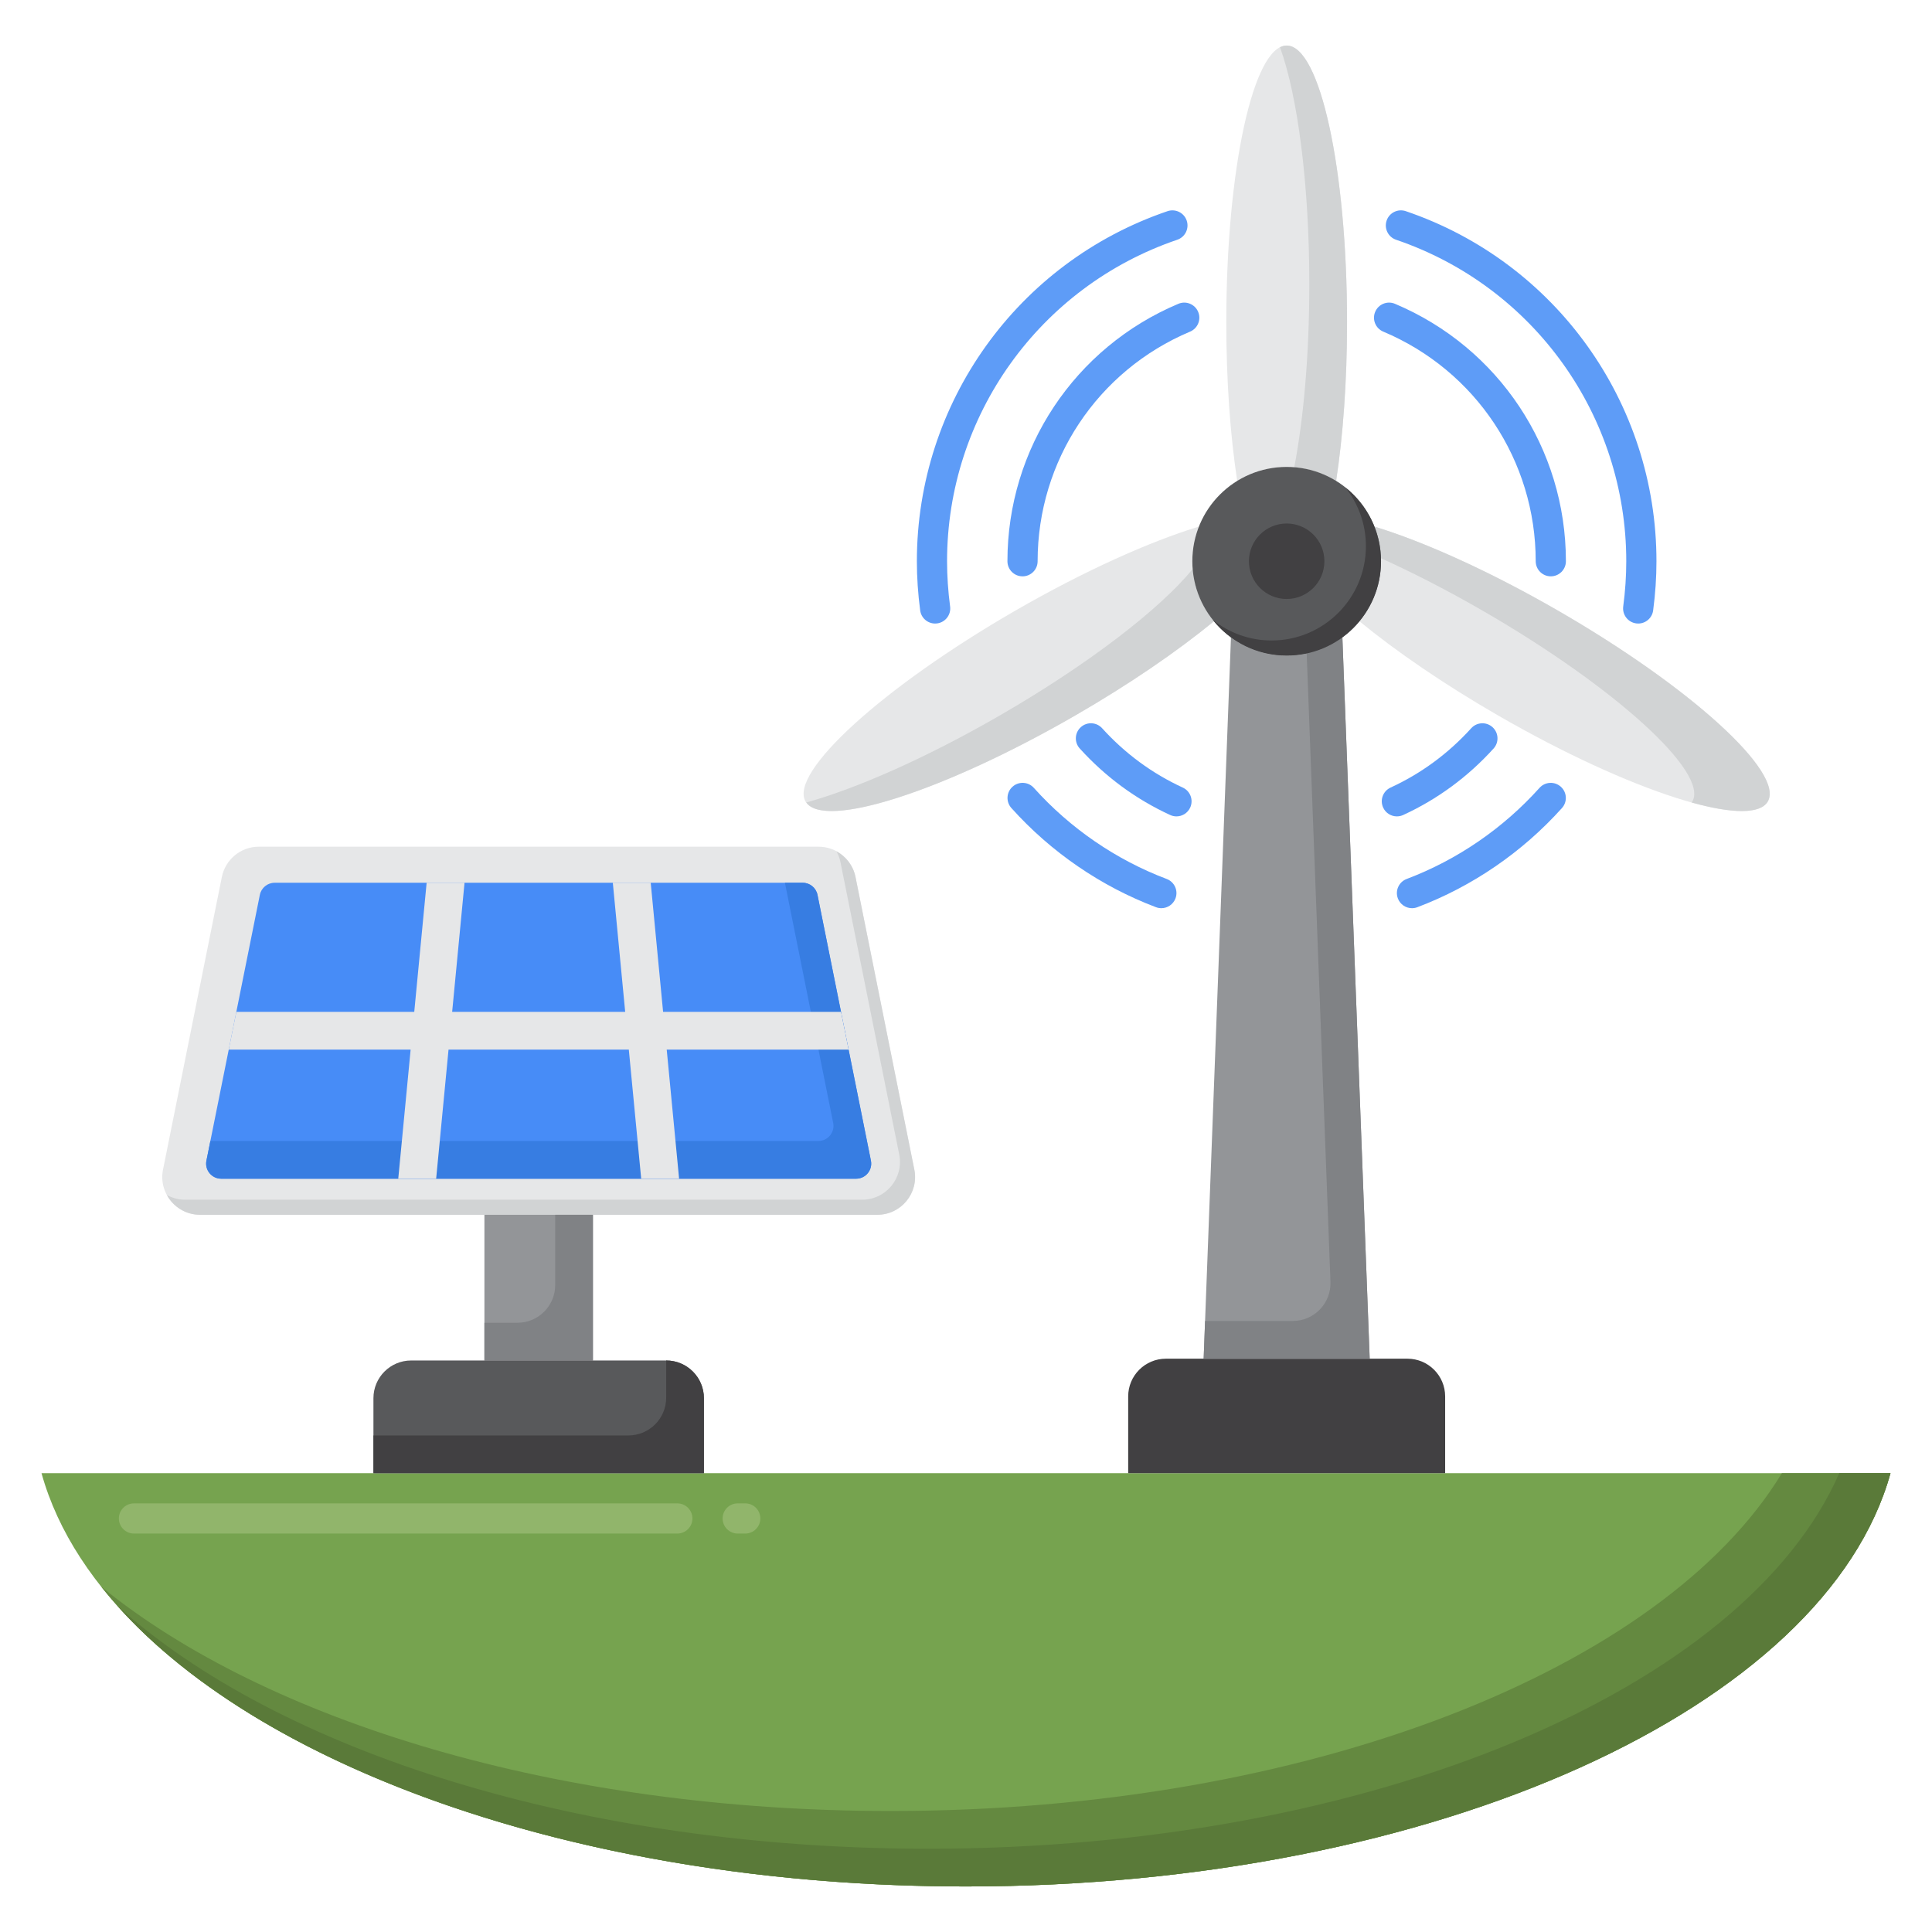 <svg id="Layer_1" height="512" viewBox="0 0 256 256" width="512" xmlns="http://www.w3.org/2000/svg"><g><g><g><path d="m5.5 195.203c8.583 30.961 60.153 54.763 122.5 54.763s113.917-23.801 122.5-54.763z" fill="#76a34f"/></g></g><g><g><path d="m98.75 203.203h-1c-1.104 0-2-.896-2-2s.896-2 2-2h1c1.104 0 2 .896 2 2s-.896 2-2 2zm-9 0h-72c-1.104 0-2-.896-2-2s.896-2 2-2h72c1.104 0 2 .896 2 2s-.896 2-2 2z" fill="#91b56b"/></g></g><g><g><path d="m236.108 195.203c-15.748 25.941-62.666 44.763-118.108 44.763-44.016 0-82.658-11.865-104.597-29.735 18.454 23.31 62.805 39.735 114.597 39.735 62.346 0 113.917-23.801 122.5-54.763z" fill="#648940"/></g></g><g><g><path d="m243.709 195.203c-12.46 28.487-61.764 49.763-120.709 49.763-45.972 0-86.081-12.942-107.421-32.152 19.603 21.931 62.564 37.152 112.421 37.152 62.346 0 113.917-23.801 122.5-54.763z" fill="#5a7a39"/></g></g><g><g><g><g><g><path d="m170.49 61.867c2.406 0 4.644.691 6.551 1.869.912-5.956 1.449-13.206 1.449-21.035 0-20.25-3.582-36.667-8-36.667s-8 16.416-8 36.667c0 7.829.537 15.079 1.449 21.035 1.907-1.178 4.146-1.869 6.551-1.869z" fill="#e6e7e8"/></g></g><g><g><path d="m171.495 61.918c2.025.161 3.909.806 5.547 1.818.912-5.956 1.449-13.206 1.449-21.035 0-20.25-3.582-36.667-8-36.667-.298 0-.593.081-.883.227 2.326 6.413 3.883 18.092 3.883 31.439-.001 9.286-.755 17.759-1.996 24.218z" fill="#d1d3d4"/></g></g><g><g><path d="m206.49 80.939c-9.118-5.264-17.817-9.167-24.384-11.168.564 1.424.884 2.971.884 4.596 0 3.022-1.073 5.794-2.858 7.955 4.818 3.958 11.156 8.315 18.358 12.473 17.537 10.125 33.545 15.231 35.754 11.405 2.21-3.825-10.216-15.136-27.754-25.261z" fill="#e6e7e8"/></g></g><g><g><path d="m206.49 80.939c-9.119-5.265-17.819-9.168-24.383-11.167.517 1.305.816 2.716.863 4.193 4.241 1.916 8.823 4.262 13.52 6.974 17.537 10.125 29.963 21.435 27.754 25.261-.028.048-.068.089-.1.134 5.383 1.498 9.115 1.572 10.1-.134 2.21-3.825-10.216-15.136-27.754-25.261z" fill="#d1d3d4"/></g></g><g><g><path d="m157.99 74.367c0-1.625.32-3.172.884-4.596-6.567 2.001-15.266 5.904-24.384 11.168-17.537 10.125-29.963 21.435-27.754 25.261s18.217-1.28 35.754-11.405c7.202-4.158 13.54-8.516 18.358-12.473-1.785-2.161-2.858-4.932-2.858-7.955z" fill="#e6e7e8"/></g></g><g><g><path d="m158.042 75.388c-4.269 5.245-13.749 12.593-25.552 19.408-9.719 5.611-18.963 9.677-25.655 11.539 2.523 3.556 18.338-1.542 35.655-11.539 7.202-4.158 13.54-8.516 18.358-12.473-1.581-1.915-2.593-4.312-2.806-6.935z" fill="#d1d3d4"/></g></g><g><g><path d="m191.49 195.203h-42v-10.169c0-2.761 2.239-5 5-5h32c2.761 0 5 2.239 5 5z" fill="#414042"/></g></g><g><g><path d="m170.49 86.867c-2.765 0-5.311-.908-7.381-2.428l-3.619 95.595h22l-3.619-95.595c-2.069 1.52-4.616 2.428-7.381 2.428z" fill="#939598"/></g></g><g><g><path d="m173.142 86.579 3.152 83.266c.107 2.833-2.161 5.189-4.996 5.189h-11.618l-.189 5h22l-3.619-95.595c-1.388 1.019-2.988 1.764-4.73 2.14z" fill="#808285"/></g></g><g><g><circle cx="170.49" cy="74.367" fill="#58595b" r="12.5"/></g></g><g><g><path d="m178.267 64.591c1.701 2.135 2.724 4.834 2.724 7.776 0 6.904-5.596 12.5-12.5 12.5-2.942 0-5.641-1.023-7.776-2.724 2.29 2.875 5.815 4.724 9.776 4.724 6.904 0 12.5-5.596 12.5-12.5-.001-3.961-1.849-7.486-4.724-9.776z" fill="#414042"/></g></g><g><g><circle cx="170.49" cy="74.367" fill="#414042" r="5"/></g></g></g><g><g><g><path d="m205.49 76.367c-1.104 0-2-.896-2-2 0-13.316-7.931-25.259-20.205-30.427-1.018-.429-1.495-1.602-1.067-2.619.429-1.018 1.601-1.496 2.62-1.067 13.761 5.794 22.652 19.184 22.652 34.113 0 1.105-.895 2-2 2z" fill="#5e9cf7"/></g></g><g><g><path d="m185.094 108.175c-.757 0-1.481-.432-1.818-1.165-.461-1.003-.021-2.191.981-2.652 4.052-1.863 7.647-4.509 10.687-7.863.743-.818 2.006-.882 2.825-.139.818.742.881 2.006.14 2.825-3.404 3.757-7.435 6.722-11.979 8.812-.273.123-.556.182-.836.182z" fill="#5e9cf7"/></g></g><g><g><path d="m155.887 108.175c-.28 0-.564-.059-.835-.184-4.544-2.09-8.574-5.054-11.979-8.811-.742-.818-.68-2.083.139-2.825.818-.743 2.083-.679 2.824.139 3.041 3.355 6.637 6 10.688 7.864 1.003.461 1.442 1.649.981 2.653-.338.732-1.061 1.164-1.818 1.164z" fill="#5e9cf7"/></g></g><g><g><path d="m135.49 76.367c-1.104 0-2-.896-2-2 0-14.929 8.892-28.319 22.652-34.113 1.019-.43 2.19.049 2.62 1.067.428 1.018-.05 2.19-1.067 2.619-12.274 5.168-20.205 17.111-20.205 30.427 0 1.105-.895 2-2 2z" fill="#5e9cf7"/></g></g><g><g><path d="m217.072 82.622c-.088 0-.178-.005-.267-.018-1.095-.146-1.864-1.151-1.719-2.246.268-2.011.403-4.027.403-5.991 0-19.273-12.259-36.393-30.505-42.6-1.045-.356-1.604-1.492-1.249-2.538s1.491-1.603 2.538-1.25c19.867 6.759 33.216 25.4 33.216 46.387 0 2.14-.147 4.333-.438 6.518-.133 1.007-.991 1.738-1.979 1.738z" fill="#5e9cf7"/></g></g><g><g><path d="m187.096 120.34c-.808 0-1.568-.493-1.871-1.293-.391-1.033.131-2.188 1.164-2.578 6.699-2.531 12.786-6.706 17.604-12.072.736-.822 2.001-.891 2.824-.152.822.738.891 2.002.152 2.824-5.243 5.841-11.87 10.386-19.166 13.143-.233.087-.472.128-.707.128z" fill="#5e9cf7"/></g></g><g><g><path d="m153.886 120.34c-.235 0-.475-.042-.707-.129-7.297-2.758-13.925-7.302-19.166-13.143-.738-.822-.67-2.087.152-2.824.822-.739 2.087-.669 2.824.152 4.815 5.366 10.902 9.541 17.604 12.072 1.033.391 1.555 1.545 1.164 2.578-.303.801-1.064 1.294-1.871 1.294z" fill="#5e9cf7"/></g></g><g><g><path d="m123.908 82.622c-.987 0-1.847-.731-1.979-1.737-.291-2.193-.438-4.386-.438-6.518 0-20.986 13.349-39.627 33.216-46.387 1.047-.353 2.182.204 2.538 1.25.355 1.045-.204 2.182-1.249 2.538-18.246 6.207-30.505 23.327-30.505 42.6 0 1.957.136 3.973.403 5.991.146 1.095-.624 2.101-1.72 2.246-.089.011-.178.017-.266.017z" fill="#5e9cf7"/></g></g></g></g><g><g><g><g><path d="m116.251 160.965h-89.748c-3.157 0-5.524-2.89-4.902-5.985l7.794-38.773c.469-2.335 2.52-4.015 4.902-4.015h74.161c2.382 0 4.433 1.68 4.902 4.015l7.794 38.773c.621 3.095-1.746 5.985-4.903 5.985z" fill="#e6e7e8"/></g></g><g><g><path d="m121.153 154.979-7.794-38.773c-.301-1.497-1.255-2.717-2.527-3.406.237.434.425.9.527 1.406l7.794 38.773c.622 3.095-1.745 5.985-4.902 5.985h-89.748c-.873 0-1.682-.227-2.388-.613.84 1.538 2.465 2.613 4.388 2.613h89.748c3.157.001 5.524-2.889 4.902-5.985z" fill="#d1d3d4"/></g></g><g><g><path d="m113.441 156.186h-84.128c-1.263 0-2.21-1.156-1.961-2.394l7.078-35.215c.188-.934 1.008-1.606 1.961-1.606h69.971c.953 0 1.773.672 1.961 1.606l7.078 35.215c.249 1.237-.697 2.394-1.96 2.394z" fill="#478cf7"/></g></g><g><g><path d="m115.401 153.791-7.078-35.215c-.188-.934-1.008-1.606-1.961-1.606h-2.357l6.396 31.821c.249 1.238-.698 2.394-1.961 2.394h-80.564l-.524 2.606c-.249 1.238.698 2.394 1.961 2.394h84.128c1.263 0 2.209-1.156 1.96-2.394z" fill="#377de2"/></g></g><path d="m88.343 139.078h24.101l-1.005-5h-23.575l-1.641-17.107h-5.022l1.64 17.107h-22.928l1.64-17.107h-5.022l-1.641 17.107h-23.575l-1.005 5h24.101l-1.641 17.108h5.022l1.641-17.108h23.888l1.64 17.108h5.023z" fill="#e6e7e8"/><g><g><path d="m64.187 160.965h14.379v19.307h-14.379z" fill="#939598"/></g></g><g><g><path d="m73.566 160.965v9.307c0 2.761-2.239 5-5 5h-4.379v5h14.379v-19.307z" fill="#808285"/></g></g><g><g><path d="m88.272 180.271h-33.79c-2.761 0-5 2.239-5 5v9.932h43.79v-9.932c0-2.761-2.239-5-5-5z" fill="#58595b"/></g></g><g><g><path d="m88.272 180.271v4.932c0 2.761-2.239 5-5 5h-33.79v5h43.79v-9.932c0-2.761-2.239-5-5-5z" fill="#414042"/></g></g></g></g></g></g></svg>